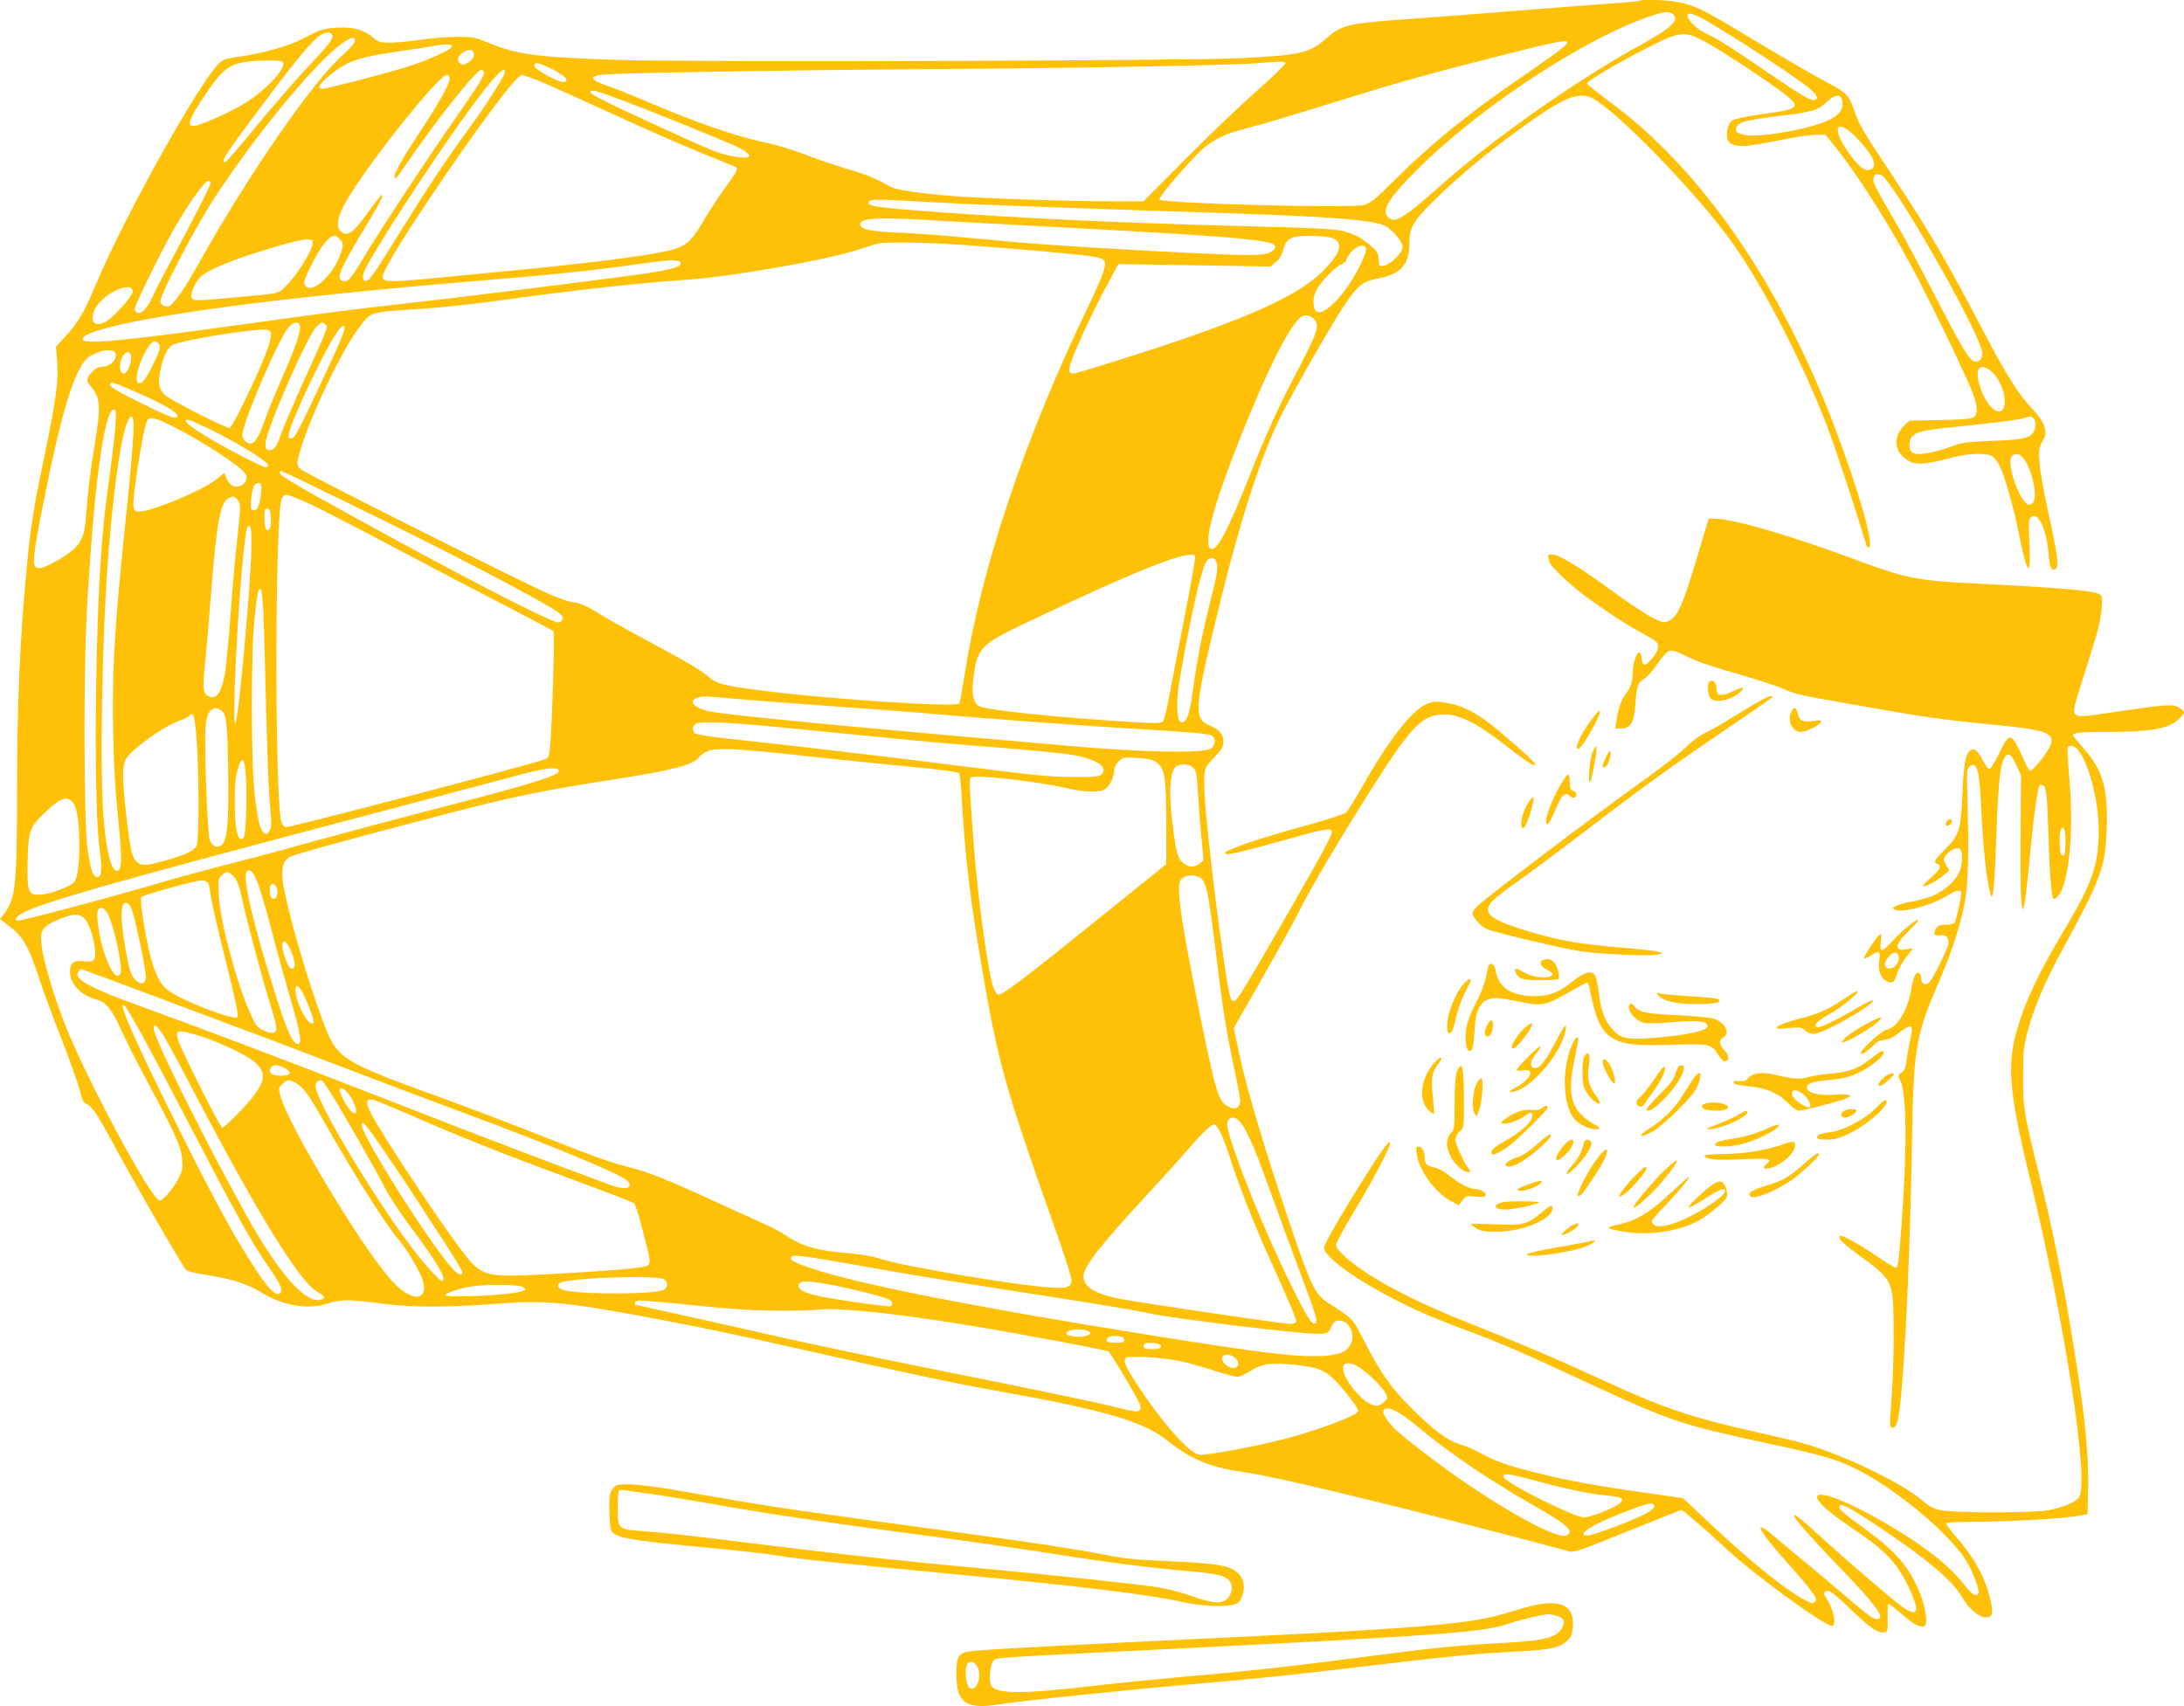 <?xml version="1.0" standalone="no"?>
<!DOCTYPE svg PUBLIC "-//W3C//DTD SVG 20010904//EN"
 "http://www.w3.org/TR/2001/REC-SVG-20010904/DTD/svg10.dtd">
<svg version="1.0" xmlns="http://www.w3.org/2000/svg"
 width="1280pt" height="1000pt" viewBox="0 0 1280 1000"
 preserveAspectRatio="xMidYMid meet">
<g transform="translate(0,1000) scale(0.1,-0.1)"
fill="#ffc107" stroke="none">
<path d="M9608 9995 c-3 -3 -76 -10 -164 -15 -87 -6 -321 -24 -519 -40 -198
-16 -490 -39 -649 -50 -383 -27 -411 -34 -508 -119 -93 -82 -153 -96 -503
-112 -344 -16 -3246 -24 -3648 -10 -471 16 -587 31 -751 99 -86 35 -97 37
-196 36 -58 -1 -154 -9 -213 -18 -59 -9 -136 -16 -171 -16 -58 0 -68 3 -105
34 -24 20 -61 39 -92 46 -73 18 -187 8 -240 -19 -117 -61 -147 -73 -246 -101
-59 -17 -148 -35 -198 -42 -73 -9 -95 -16 -119 -37 -111 -101 -549 -885 -721
-1291 -74 -175 -107 -231 -178 -308 l-59 -64 7 -83 c9 -114 -6 -230 -75 -560
-63 -302 -81 -412 -104 -660 -39 -404 -56 -800 -56 -1295 -1 -568 -8 -635 -76
-726 l-24 -31 60 -46 c76 -59 108 -115 166 -292 25 -77 86 -242 135 -366 49
-125 96 -259 106 -299 14 -56 22 -74 39 -80 32 -13 61 -55 164 -245 133 -245
400 -707 419 -726 10 -11 57 -23 129 -33 136 -21 234 -52 313 -101 128 -79
273 -103 388 -66 80 26 124 26 320 0 175 -23 385 -23 714 2 258 19 396 4 965
-105 246 -47 405 -81 872 -186 505 -114 820 -181 1040 -220 648 -115 873 -181
1019 -299 127 -102 247 -152 425 -177 133 -18 461 -93 951 -215 323 -81 872
-223 966 -251 33 -9 56 -2 347 116 172 69 314 126 317 126 8 0 143 -117 276
-240 160 -148 563 -440 606 -440 31 0 6 110 -39 172 -9 13 -10 20 -1 29 17 17
44 -2 157 -111 107 -102 153 -133 189 -128 21 3 22 8 20 86 -1 45 1 82 6 82 4
0 38 -27 75 -59 70 -62 114 -85 136 -71 20 13 7 106 -28 193 -64 157 -141 245
-341 390 -112 80 -142 109 -128 123 11 12 66 -17 201 -107 295 -195 456 -329
512 -425 43 -74 101 -124 145 -124 38 0 43 24 24 105 -29 128 -94 246 -205
372 -32 37 -56 71 -54 75 3 4 69 8 147 8 193 0 527 18 612 33 l70 12 3 155 c4
203 -20 439 -89 855 -63 387 -124 685 -204 1005 -82 329 -89 368 -88 550 0
145 3 176 26 262 39 147 100 290 209 490 225 414 247 476 255 703 8 236 -23
342 -136 469 -33 38 -61 72 -61 76 0 16 38 20 208 20 244 0 346 18 407 71 39
35 43 49 17 65 -47 30 -59 29 -409 -22 -254 -37 -242 -48 -178 158 26 84 63
203 82 263 21 65 37 142 40 186 5 69 4 78 -14 87 -38 21 -255 39 -726 62 -331
16 -411 32 -662 125 -408 153 -757 255 -868 255 l-33 0 -68 -227 c-81 -273
-114 -347 -161 -370 -32 -15 -35 -15 -97 15 -34 16 -137 84 -228 150 -200 147
-323 222 -363 222 -22 0 -28 -4 -23 -16 3 -9 6 -20 6 -25 0 -16 80 -98 155
-159 99 -81 275 -199 377 -254 47 -26 92 -53 98 -61 18 -21 4 -61 -35 -103
-29 -31 -36 -35 -45 -22 -5 8 -10 25 -10 37 0 12 -5 25 -10 28 -15 9 -40 -58
-40 -107 0 -57 -15 -106 -39 -132 -25 -27 -48 -91 -57 -156 l-7 -50 32 0 c57
0 78 33 85 136 8 115 15 134 51 154 17 9 52 48 78 88 30 44 58 74 72 78 14 3
42 -4 74 -20 82 -42 142 -63 341 -121 104 -30 215 -66 246 -80 77 -34 94 -38
384 -89 455 -81 538 -93 877 -126 289 -28 341 -49 309 -122 -20 -46 -105 -150
-118 -146 -7 3 -27 40 -45 84 -19 43 -43 88 -53 99 -26 26 -37 15 -90 -93 -24
-49 -46 -82 -53 -80 -6 3 -23 26 -37 53 -30 58 -52 74 -74 56 -27 -23 -37 -80
-45 -261 -9 -207 -19 -236 -104 -321 -60 -60 -67 -73 -42 -83 27 -10 16 -33
-37 -79 -29 -25 -50 -48 -47 -51 8 -8 80 30 119 63 l35 29 -19 32 c-18 31 -18
33 1 59 26 34 71 51 83 31 13 -20 12 -66 -1 -115 -17 -61 -98 -135 -179 -162
-36 -12 -85 -25 -110 -29 -25 -3 -61 -13 -80 -21 -31 -13 -33 -15 -17 -24 40
-23 213 22 307 80 51 31 75 38 84 23 5 -9 -27 -163 -38 -181 -4 -6 -27 -11
-50 -11 -45 0 -62 -11 -68 -45 -3 -17 2 -19 31 -17 36 4 51 -9 51 -45 0 -25
-93 -215 -115 -233 -21 -18 -45 -5 -45 24 0 14 -5 28 -11 32 -19 12 -35 -19
-47 -91 -20 -125 -81 -227 -144 -240 -37 -9 -171 -135 -150 -142 7 -3 33 14
57 36 25 23 48 41 52 42 49 4 73 14 119 50 69 53 80 45 60 -42 -8 -35 -18 -90
-22 -122 -5 -45 -12 -62 -29 -73 -22 -14 -22 -17 -9 -44 39 -77 42 -387 9
-843 -17 -233 -21 -257 -36 -257 -5 0 -56 31 -112 69 -107 72 -205 126 -214
117 -13 -13 13 -40 104 -107 207 -151 207 -152 211 -409 2 -107 -2 -274 -8
-370 -6 -96 -12 -188 -13 -205 -3 -44 28 -46 42 -3 33 102 73 848 86 1613 10
591 19 646 163 980 75 174 125 333 149 467 19 108 23 305 13 615 -4 132 -3
154 12 169 9 9 21 13 28 9 24 -15 32 -65 41 -245 12 -252 32 -434 56 -515 14
-43 23 56 33 335 12 375 28 479 71 488 11 2 25 -17 45 -60 l29 -63 -3 -392
c-3 -507 15 -522 58 -48 19 203 43 371 54 383 3 2 12 2 20 -1 19 -7 24 -59 32
-307 6 -206 17 -346 28 -357 9 -10 36 19 51 54 47 111 65 367 45 623 -18 232
-18 215 7 218 70 10 163 -273 163 -492 -1 -214 -35 -310 -225 -626 -100 -168
-180 -329 -223 -450 -97 -276 -90 -408 48 -980 204 -842 346 -1769 285 -1856
-18 -27 -93 -59 -175 -75 -84 -17 -550 -18 -633 -1 -45 9 -69 21 -105 53 -94
82 -332 207 -550 288 -127 47 -159 56 -445 121 -378 86 -526 136 -887 302
-261 121 -501 223 -760 325 -353 138 -614 277 -748 398 -31 28 -52 55 -52 68
0 11 49 102 109 201 117 195 214 381 208 399 -6 19 -73 -78 -233 -339 -94
-153 -154 -261 -154 -276 0 -51 166 -175 390 -292 147 -76 247 -120 425 -186
226 -84 341 -134 780 -338 424 -196 509 -225 960 -322 350 -75 435 -99 543
-150 231 -110 547 -368 660 -539 41 -62 87 -184 76 -202 -13 -21 -37 -5 -90
62 -83 104 -215 209 -416 329 -430 259 -615 249 -226 -12 146 -97 214 -159
274 -249 44 -67 94 -183 94 -219 0 -29 -30 -25 -77 9 -61 44 -299 248 -455
389 -141 129 -176 157 -184 150 -8 -8 109 -141 266 -303 214 -221 275 -305
222 -305 -23 0 -49 18 -167 119 -55 48 -172 146 -260 219 -88 72 -179 148
-202 168 -23 20 -47 34 -53 32 -15 -5 57 -100 160 -213 45 -49 102 -117 127
-149 38 -51 42 -61 30 -74 -13 -12 -19 -11 -48 4 -124 63 -325 226 -601 486
l-124 117 -219 31 c-297 42 -469 74 -649 120 -168 42 -232 65 -323 115 -34 19
-87 41 -117 50 -73 21 -158 85 -286 214 -121 121 -178 202 -273 388 -74 142
-58 126 -221 232 -68 45 -97 105 -212 446 -149 439 -253 787 -300 1004 l-33
155 168 295 c93 163 195 348 226 411 60 120 224 397 390 660 265 419 318 473
459 472 78 0 186 -54 322 -160 134 -105 194 -145 202 -137 8 8 -60 72 -213
201 -118 100 -207 147 -305 164 -62 10 -77 10 -115 -5 -85 -32 -221 -204 -375
-475 -46 -80 -90 -152 -99 -161 -9 -9 -101 -40 -206 -69 -314 -86 -505 -151
-505 -171 0 -16 76 1 329 72 245 69 285 77 296 59 8 -13 -34 -94 -218 -415
-211 -369 -325 -561 -343 -576 -30 -25 -37 -1 -73 245 -48 319 -108 849 -112
976 -3 138 -4 137 56 199 46 49 55 64 55 94 0 44 -23 70 -85 97 -92 39 -86
101 70 735 117 473 225 809 339 1050 59 124 300 548 381 670 81 121 110 145
197 162 136 25 188 81 188 201 0 99 20 134 148 260 163 160 360 320 584 476
189 130 266 158 341 120 134 -68 568 -511 787 -802 191 -254 438 -727 593
-1132 43 -112 191 -564 224 -682 3 -10 9 -18 14 -18 39 0 -57 339 -209 735
-312 814 -771 1478 -1290 1865 -84 62 -152 117 -152 121 0 13 178 118 342 202
202 104 228 107 343 47 89 -46 389 -244 478 -314 94 -76 82 -86 -142 -116 -79
-11 -155 -27 -167 -35 -25 -16 -40 -70 -30 -109 4 -17 17 -28 41 -36 39 -13
94 -6 301 35 67 14 147 25 177 25 l56 0 66 -82 c136 -170 347 -508 482 -773
133 -259 291 -592 318 -667 29 -83 28 -120 -4 -137 -10 -6 -97 -12 -194 -13
l-176 -3 -30 -29 c-60 -57 -62 -136 -5 -185 57 -51 103 -51 288 -2 96 25 202
28 234 5 12 -8 31 -33 42 -55 27 -51 83 -250 110 -386 50 -256 75 -283 64 -70
-6 126 -5 144 10 156 40 34 89 -67 102 -210 8 -87 15 -105 39 -95 24 9 16 77
-41 336 -25 113 -48 242 -51 287 -5 74 -3 88 18 127 21 40 22 47 10 87 -8 28
-33 64 -71 103 -77 82 -149 194 -271 427 -235 448 -327 607 -544 934 -181 274
-199 304 -224 378 -35 102 -46 113 -176 181 -66 35 -241 137 -390 226 -319
192 -341 203 -436 230 -69 19 -247 29 -261 15z m196 -78 c43 -31 -8 -81 -174
-172 -376 -205 -873 -553 -1185 -831 -219 -195 -271 -226 -309 -188 -41 40 1
111 164 274 370 372 1002 786 1390 911 67 22 91 23 114 6z m159 -18 c123 -63
596 -371 651 -425 39 -38 44 -52 21 -60 -19 -8 -75 25 -280 165 -208 143 -294
197 -349 221 -75 32 -149 120 -101 120 9 0 35 -10 58 -21z m-8016 -105 c8 -21
-20 -57 -159 -204 -64 -69 -193 -217 -285 -329 -92 -113 -174 -206 -180 -209
-39 -12 -2 45 222 343 252 336 324 415 378 415 10 0 20 -7 24 -16z m133 -33
c0 -12 -27 -44 -66 -78 -178 -156 -554 -700 -847 -1223 -85 -153 -151 -247
-179 -256 -20 -6 -48 11 -48 30 0 43 207 438 317 606 240 367 581 781 737 897
64 47 86 53 86 24z m7103 -15 c-11 -20 -71 -64 -263 -196 -316 -216 -532 -392
-743 -602 -112 -112 -145 -139 -180 -149 -76 -21 -1176 8 -1201 31 -12 12 212
269 272 313 71 52 121 74 227 102 101 26 259 73 620 185 290 90 481 143 880
244 336 86 403 98 388 72z m-6535 -18 c-6 -22 -147 -85 -273 -123 -148 -45
-458 -125 -485 -125 -34 0 -22 24 37 74 105 88 168 110 418 146 83 12 168 25
190 30 65 13 117 12 113 -2z m130 -44 c2 -14 -7 -29 -24 -43 -31 -24 -47 -26
-63 -7 -15 18 -4 44 28 61 34 19 55 15 59 -11z m-1122 -47 c28 -28 -82 -152
-208 -234 -71 -47 -239 -124 -300 -139 -58 -13 -47 29 45 166 114 171 150 198
282 211 85 8 171 6 181 -4z m5878 -6 c4 -5 -72 -78 -166 -162 -95 -83 -284
-264 -419 -400 l-247 -249 -178 0 c-244 0 -768 17 -939 31 -176 13 -332 36
-360 52 -97 53 -138 71 -261 107 -76 23 -190 62 -253 87 -63 24 -168 56 -232
69 -164 34 -410 119 -690 240 -74 31 -174 72 -224 89 -107 37 -117 57 -35 67
83 10 1046 27 1940 33 855 6 1736 22 1890 34 142 12 168 12 174 2z m-4292 -39
c75 -38 101 -72 56 -72 -34 1 -162 72 -166 93 -5 27 29 21 110 -21z m-407 -12
c9 -15 -20 -64 -150 -250 -156 -222 -475 -706 -548 -830 -75 -128 -95 -152
-121 -148 -52 7 -33 56 128 322 53 87 96 165 96 174 0 20 -2 18 -88 -100 -87
-119 -119 -139 -156 -102 -25 25 -19 77 19 149 100 192 552 765 603 765 45 0
2 -91 -159 -336 -111 -170 -153 -246 -147 -266 3 -8 16 4 34 30 198 291 443
602 475 602 4 0 11 -4 14 -10z m125 -3 c0 -18 -121 -208 -209 -327 -126 -171
-246 -351 -390 -584 -161 -260 -190 -303 -210 -311 -21 -8 -30 14 -19 47 29
83 385 633 607 938 149 205 221 282 221 237z m211 -56 c52 -22 243 -108 424
-191 268 -123 454 -203 713 -307 21 -9 13 -27 -54 -118 -36 -49 -91 -132 -122
-185 -93 -158 -113 -172 -292 -205 -140 -25 -438 -62 -725 -90 -148 -14 -386
-37 -527 -51 -295 -29 -342 -29 -346 1 -4 26 99 198 278 465 286 425 506 720
539 720 10 0 61 -18 112 -39z m457 -102 c190 -71 591 -233 685 -276 113 -53
101 -84 -23 -58 -83 17 -117 31 -420 170 -294 134 -410 192 -410 205 0 18 30
11 168 -41z m7170 -17 c5 -46 -18 -76 -80 -106 -107 -53 -420 -107 -497 -86
-47 12 -56 23 -41 49 14 27 61 38 245 61 199 24 228 33 279 81 53 50 89 51 94
1z m83 -210 c100 -102 129 -171 78 -187 -27 -9 -54 9 -100 67 -129 164 -112
257 22 120z m144 -218 c66 -26 564 -895 591 -1034 7 -34 -9 -60 -36 -60 -33 0
-75 68 -235 378 -87 169 -183 350 -214 402 -156 269 -159 275 -147 305 6 16
16 18 41 9z m-9791 -42 c5 -9 -49 -118 -198 -397 -62 -115 -126 -238 -141
-273 -30 -66 -66 -105 -91 -95 -8 3 -14 14 -14 24 0 21 154 335 228 464 87
153 182 285 203 285 4 0 10 -3 13 -8z m4226 -117 c240 -13 420 -20 1145 -45
165 -5 437 -14 605 -20 597 -20 843 -40 908 -74 42 -22 102 -92 102 -120 0
-43 -78 -116 -125 -116 -11 0 -15 10 -15 39 0 32 -6 44 -37 73 -56 50 -102 75
-169 93 -47 13 -164 19 -594 30 -684 18 -1252 43 -1770 81 -337 24 -420 35
-420 53 0 26 23 26 370 6z m-18 -105 c95 -6 468 -26 828 -45 1108 -60 1249
-75 1195 -129 -35 -35 -83 -37 -437 -21 -360 16 -890 49 -1068 65 -427 40
-544 50 -685 56 -171 7 -228 18 -233 47 -8 38 91 45 400 27z m-3452 -110 c25
-25 25 -37 1 -101 -51 -132 -180 -235 -208 -163 -8 21 76 188 122 242 41 47
56 51 85 22z m5834 -3 c48 -32 27 -88 -72 -187 -126 -125 -358 -238 -812 -395
-202 -70 -630 -205 -650 -205 -42 0 -30 44 69 260 34 74 92 191 129 259 l67
123 445 -7 446 -7 32 27 c21 17 36 42 43 71 18 71 49 85 185 81 66 -2 98 -8
118 -20z m-5992 -26 c-4 -41 -84 -171 -142 -232 -62 -65 -31 -57 -325 -83
-219 -20 -234 -20 -242 -1 -9 26 27 104 61 130 47 35 142 77 290 125 189 61
297 89 331 87 25 -2 30 -6 27 -26z m3804 -6 c263 -18 652 -52 749 -66 95 -13
104 -23 81 -94 -9 -30 -53 -130 -98 -222 -365 -760 -617 -1513 -714 -2134 -14
-90 -28 -167 -31 -172 -16 -26 -838 30 -1216 83 -180 25 -207 33 -258 76 -51
42 -114 79 -374 219 -110 59 -225 123 -255 143 -73 47 -129 72 -162 72 -15 0
-76 21 -135 46 -158 68 -1434 709 -1461 734 -19 17 -22 28 -17 53 37 179 245
627 363 782 67 87 62 86 319 102 125 7 338 29 473 48 433 61 856 108 1120 125
258 16 842 119 1020 180 47 15 96 31 110 33 56 10 280 6 486 -8z m2370 -20 c3
-8 -8 -45 -25 -81 -93 -198 -251 -353 -277 -272 -11 35 -7 73 12 109 23 46
109 135 144 149 17 7 30 18 30 26 0 7 14 29 31 49 33 37 75 47 85 20z m-4025
-75 c5 0 9 -6 9 -14 0 -23 -83 -44 -285 -70 -469 -62 -1005 -128 -1295 -161
-336 -37 -488 -57 -1050 -135 -593 -82 -836 -106 -868 -86 -22 13 4 33 71 55
279 92 1082 198 2192 291 488 40 699 62 970 100 160 22 214 28 233 23 8 -2 18
-3 23 -3z m-3203 -177 c4 -24 -112 -154 -159 -179 -61 -31 -91 -5 -69 60 30
91 218 189 228 119z m6938 -189 c9 -34 -14 -90 -108 -269 -113 -215 -188 -380
-285 -625 -126 -319 -191 -441 -226 -427 -49 19 15 259 176 662 164 411 295
666 360 702 29 15 74 -8 83 -43z m-5959 -10 c10 -26 -23 -126 -102 -305 -42
-95 -90 -212 -107 -262 -32 -91 -55 -127 -82 -127 -20 0 -46 28 -46 49 0 71
220 582 274 636 29 29 54 32 63 9z m153 1 c12 -15 19 1 -173 -425 -40 -91 -82
-190 -92 -220 -21 -66 -42 -92 -69 -88 -17 2 -21 10 -20 39 2 74 244 630 298
683 29 30 39 32 56 11z m110 -19 c0 -20 -50 -135 -169 -386 -115 -242 -125
-260 -147 -260 -13 0 -15 7 -10 32 16 80 204 476 278 586 29 43 48 54 48 28z
m-441 -15 c19 -12 9 -59 -33 -163 -66 -161 -185 -403 -200 -406 -20 -4 -346
162 -380 193 -34 32 -41 68 -27 140 19 90 45 143 78 156 45 17 206 49 353 69
157 21 190 23 209 11z m-649 -76 c14 -17 8 -38 -37 -130 -39 -79 -65 -111 -83
-100 -38 23 52 245 98 245 5 0 15 -7 22 -15z m-252 -66 c4 -33 -38 -69 -80
-69 -21 0 -39 -10 -59 -31 -35 -38 -36 -49 -5 -86 55 -67 58 -111 22 -332 -26
-155 -41 -279 -52 -426 -8 -118 -28 -162 -95 -213 -64 -47 -150 -92 -178 -92
-47 0 -45 39 25 390 113 570 192 812 277 856 46 24 78 33 112 31 24 -2 31 -7
33 -28z m90 -11 c4 -34 -23 -98 -41 -98 -32 0 -31 76 1 113 20 23 36 17 40
-15z m10903 -85 c64 -54 102 -189 63 -227 -30 -30 -89 27 -123 119 -44 117
-14 170 60 108z m-10876 -120 c149 -65 240 -116 243 -135 6 -31 -27 -21 -186
57 -165 80 -216 111 -206 126 7 12 26 6 149 -48z m-119 -198 c-3 -53 -16 -162
-27 -243 -35 -258 -39 -294 -54 -477 -39 -498 -46 -1523 -11 -1765 16 -116 13
-160 -14 -160 -26 0 -40 43 -58 175 -20 153 -23 1001 -4 1360 38 719 102 1205
159 1205 14 0 15 -13 9 -95z m106 -46 c-2 -52 -18 -242 -37 -424 -46 -436 -62
-618 -76 -868 -15 -273 -6 -686 20 -932 24 -226 27 -318 8 -334 -36 -29 -68
70 -88 279 -26 263 -12 1098 27 1580 38 480 95 812 137 797 9 -3 11 -30 9 -98z
m11136 89 c17 -17 15 -59 -3 -85 -23 -32 -65 -41 -241 -47 -113 -4 -175 -10
-205 -22 -140 -51 -235 -68 -264 -44 -20 17 -19 73 3 93 32 30 76 38 326 63
138 14 276 31 306 38 30 8 57 14 61 15 3 1 10 -4 17 -11z m-10898 -51 c182
-93 397 -234 420 -277 22 -41 -31 -88 -77 -67 -12 5 -27 24 -34 41 -7 17 -13
32 -14 34 -1 1 -17 -12 -36 -29 -70 -65 -406 -206 -470 -197 -18 2 -25 10 -27
32 -6 54 58 459 79 498 15 29 47 22 159 -35z m177 3 c169 -79 373 -203 373
-226 0 -22 -13 -18 -123 37 -186 94 -357 199 -357 220 0 16 19 10 107 -31z
m10662 -186 c49 -62 85 -222 58 -258 -9 -12 -20 -17 -30 -13 -53 20 -129 243
-97 282 19 22 46 18 69 -11z m-9799 -272 c540 -264 964 -483 1163 -600 61 -36
77 -51 75 -67 -2 -12 -12 -21 -24 -23 -35 -5 -546 258 -1169 601 -371 204
-464 259 -465 275 0 6 4 12 8 12 4 0 190 -89 412 -198z m-529 111 c2 -31 -2
-67 -12 -105 -7 -29 -15 -38 -31 -38 -19 0 -20 4 -16 65 3 36 11 72 18 80 17
20 40 19 41 -2z m292 -110 c67 -32 284 -144 482 -249 198 -105 488 -257 645
-338 157 -81 289 -151 294 -156 8 -8 -8 -565 -21 -683 -5 -51 -9 -60 -31 -68
-81 -31 -1492 -400 -1515 -397 -13 2 -24 14 -28 31 -40 148 -38 1789 2 1893 5
15 17 24 29 24 12 0 76 -26 143 -57z m-427 22 c15 -23 15 -38 -5 -218 -12
-105 -30 -313 -41 -462 -11 -148 -25 -297 -31 -329 -21 -119 -52 -161 -99
-136 -31 17 -33 49 -16 218 9 86 25 276 36 422 29 369 52 493 97 519 28 16 41
13 59 -14z m192 -100 c1 -28 -2 -56 -7 -64 -17 -26 -31 1 -31 60 0 52 2 60 18
57 13 -2 18 -15 20 -53z m-115 -179 c-3 -214 -74 -994 -93 -1024 -23 -36 14
709 51 1033 13 109 17 127 32 122 9 -3 11 -42 10 -131z m5532 -46 c3 -5 -26
-168 -64 -362 -38 -194 -79 -407 -91 -473 -12 -66 -28 -126 -35 -134 -11 -11
-44 -11 -196 -2 -435 27 -838 69 -881 92 -39 21 -47 88 -27 208 23 134 51 160
287 273 674 321 980 442 1007 398z m125 -35 c11 -29 5 -66 -44 -260 -41 -165
-69 -307 -91 -465 -19 -138 -30 -184 -51 -205 -45 -44 -58 76 -29 250 58 334
121 619 151 676 18 36 51 38 64 4z m-5574 -722 c7 -302 18 -600 23 -663 14
-150 14 -173 -3 -195 -12 -16 -16 -17 -30 -6 -22 19 -34 67 -53 221 -22 188
-23 844 0 1047 8 78 18 147 22 153 24 38 29 -37 41 -557z m2741 -78 c87 -8
322 -26 523 -40 201 -14 442 -32 535 -40 481 -41 828 -67 1190 -90 473 -29
534 -35 558 -47 23 -12 22 -51 -4 -74 -35 -31 -389 -25 -844 15 -1257 109
-2005 181 -2100 202 -90 20 -125 63 -65 80 37 10 36 10 207 -6z m-3007 -65
c37 -20 43 -65 47 -345 5 -310 -4 -420 -37 -447 -27 -22 -56 -10 -71 30 -14
33 -33 583 -24 670 9 85 38 117 85 92z m-139 -161 c16 -195 17 -609 1 -636
-17 -31 -59 -51 -176 -85 -116 -33 -149 -35 -175 -9 -28 28 -39 75 -61 273
-24 213 -25 279 -4 325 27 55 222 197 317 229 25 9 51 22 58 30 21 26 30 0 40
-127z m3339 66 c85 -8 315 -30 510 -50 458 -45 513 -50 892 -80 175 -14 355
-32 400 -41 140 -26 205 -71 164 -113 -14 -13 -41 -16 -169 -15 -121 0 -236
11 -557 52 -223 28 -481 60 -575 71 -299 36 -694 81 -884 101 -101 11 -190 25
-198 31 -20 17 -15 49 10 59 25 12 180 6 407 -15z m220 -175 c201 -22 486 -51
635 -65 160 -15 272 -30 276 -37 4 -6 10 -61 14 -122 21 -372 49 -605 121
-1026 93 -546 135 -695 425 -1515 55 -153 99 -292 99 -307 0 -47 -30 -54 -173
-40 -140 13 -439 59 -672 103 -149 27 -185 36 -321 73 -29 8 -94 17 -145 21
-175 13 -271 41 -365 105 -25 18 -85 49 -133 70 -47 21 -176 79 -286 130 -250
116 -390 172 -480 194 -117 29 -188 53 -525 186 -179 71 -437 169 -575 219
-626 228 -628 229 -719 473 -79 212 -189 587 -221 756 -21 106 -12 160 29 187
22 15 324 98 867 240 441 116 622 153 1059 220 312 48 450 84 475 126 4 6 21
19 39 30 47 29 158 25 576 -21z m2062 -34 c54 -36 63 -85 63 -356 l0 -245
-320 -258 c-509 -411 -635 -507 -663 -507 -7 0 -19 15 -27 34 -30 71 -90 498
-115 806 -28 362 -31 423 -21 433 19 19 396 -23 569 -64 104 -24 189 -25 221
-3 26 19 51 71 51 109 0 14 11 37 26 52 24 24 30 25 107 21 56 -3 91 -10 109
-22z m-5330 -100 c3 -60 3 -163 0 -229 -6 -103 -10 -122 -24 -125 -28 -5 -42
68 -42 218 0 102 4 149 18 193 26 85 40 69 48 -57z m5553 63 c16 -16 20 -44
26 -147 4 -70 13 -187 20 -261 l13 -134 -23 -18 c-30 -25 -62 -24 -94 1 -33
26 -43 59 -62 205 -29 220 -19 350 27 368 31 13 76 6 93 -14z m-3720 -19 c0
-27 -177 -81 -800 -241 -214 -56 -502 -133 -640 -171 -137 -39 -353 -97 -480
-129 -126 -32 -300 -79 -385 -104 -338 -99 -852 -236 -867 -231 -13 5 -13 9
-2 22 49 59 415 165 2229 643 272 72 578 153 680 180 187 51 265 60 265 31z
m-2843 -190 c43 -58 45 -413 3 -460 -26 -28 -144 -72 -199 -74 -72 -2 -77 12
-74 199 4 175 12 197 100 281 96 92 133 104 170 54z m11673 -226 c0 -64 -3
-79 -15 -79 -11 0 -16 15 -18 60 -4 70 4 108 21 102 8 -2 12 -30 12 -83z
m-10601 -223 c14 -32 51 -155 82 -272 30 -118 82 -306 115 -418 62 -216 72
-275 42 -269 -29 5 -60 74 -122 268 -135 423 -204 714 -174 743 16 17 32 3 57
-52z m-135 22 c21 -22 32 -51 50 -133 30 -137 120 -475 165 -618 20 -63 36
-124 36 -137 0 -33 -27 -38 -75 -15 -36 17 -47 31 -73 88 -81 177 -181 544
-189 698 -5 94 -4 103 16 123 27 27 37 27 70 -6z m5654 -2 c46 -18 56 -62 107
-477 35 -290 60 -447 106 -658 19 -88 34 -170 32 -184 -4 -36 -28 -48 -63 -31
-64 32 -75 64 -176 559 -78 386 -119 625 -119 705 0 55 3 66 22 79 25 18 56
20 91 7z m-5805 -33 c5 -7 12 -40 16 -73 4 -33 43 -205 88 -383 58 -233 78
-326 70 -334 -21 -21 -329 98 -408 158 -65 50 -102 155 -144 408 -12 77 -17
133 -12 138 13 13 311 96 348 97 17 1 36 -5 42 -11z m402 -28 c6 -11 8 -31 4
-45 -9 -35 -38 -29 -42 8 -6 54 17 76 38 37z m-855 -114 c20 -30 97 -393 90
-422 -13 -56 -74 -20 -95 56 -17 62 -38 191 -46 274 -9 101 16 146 51 92z
m-136 -38 c35 -57 92 -316 78 -352 -20 -50 -70 24 -107 155 -22 81 -36 189
-27 213 10 26 36 18 56 -16z m-134 -32 c25 -25 51 -99 61 -177 9 -67 -4 -81
-66 -73 -58 8 -80 -10 -80 -64 0 -70 65 -137 157 -161 56 -15 87 -55 148 -188
27 -59 96 -196 154 -303 158 -294 193 -372 198 -444 5 -52 2 -70 -20 -111 -32
-65 -100 -141 -115 -131 -65 40 -427 716 -550 1029 -65 164 -128 375 -138 464
-12 94 2 113 113 159 74 30 108 30 138 0z m1206 -180 c27 -62 34 -102 18 -111
-17 -11 -37 19 -55 82 -24 82 4 104 37 29z m-689 -315 c293 -109 736 -276 983
-371 248 -95 587 -223 755 -285 452 -167 881 -344 922 -382 40 -36 14 -57 -52
-42 -47 11 -795 295 -1409 536 -444 174 -1056 405 -1384 524 -306 110 -401
163 -366 205 6 8 13 14 15 14 2 0 243 -89 536 -199z m776 32 c36 -82 56 -142
48 -150 -23 -23 -92 96 -103 177 -9 65 19 51 55 -27z m-973 -188 c37 -66 151
-280 252 -475 332 -637 400 -759 507 -915 75 -107 90 -147 62 -158 -25 -10
-64 31 -140 146 -123 188 -237 397 -449 822 -260 521 -371 775 -313 715 8 -8
44 -69 81 -135z m140 -29 c19 -30 87 -155 151 -278 408 -780 651 -1176 760
-1234 37 -20 42 -31 19 -40 -88 -34 -247 144 -443 496 -238 430 -523 1000
-539 1081 -9 46 13 35 52 -25z m235 -14 c47 -15 134 -52 195 -82 201 -101 205
-162 22 -354 -50 -53 -97 -96 -104 -96 -11 0 -212 395 -252 496 -32 82 -20 86
139 36z m488 -188 c35 -23 22 -39 -33 -39 -55 0 -79 21 -55 50 15 18 49 14 88
-11z m50 -78 c48 -25 79 -67 182 -249 166 -293 348 -581 428 -675 53 -63 128
-192 142 -244 14 -52 -1 -88 -37 -88 -45 0 -103 41 -166 115 -183 218 -579
879 -631 1053 -15 53 -15 54 9 78 28 28 36 29 73 10z m205 -53 c63 -99 278
-475 325 -569 23 -45 82 -136 132 -203 170 -228 225 -319 205 -339 -10 -10
-107 96 -191 208 -234 314 -554 852 -554 933 0 23 10 34 33 36 4 1 27 -29 50
-66z m110 -15 c50 -68 61 -143 15 -101 -21 18 -68 104 -68 123 0 21 30 9 53
-22z m372 -128 c281 -123 545 -228 945 -375 190 -70 351 -132 357 -138 7 -7
32 -87 55 -179 39 -152 42 -169 27 -183 -17 -17 -210 -34 -621 -55 -337 -17
-357 -11 -472 140 -137 180 -463 672 -531 802 -34 65 -30 92 12 82 16 -4 118
-46 228 -94z m4859 -43 c38 -50 85 -159 174 -409 45 -124 122 -334 171 -465
100 -267 106 -289 89 -299 -19 -12 -46 31 -142 226 -157 317 -336 763 -371
918 -14 65 37 84 79 29z m-5032 -149 c57 -84 125 -184 150 -223 25 -38 107
-164 182 -279 75 -114 136 -214 136 -222 0 -24 -25 -16 -57 19 -119 125 -533
779 -533 842 0 33 22 9 122 -137z m4917 80 c16 -35 41 -103 56 -153 33 -109
134 -367 205 -525 145 -321 180 -405 176 -417 -3 -7 -17 -13 -32 -13 -43 0
-922 130 -1016 150 -137 30 -198 70 -198 130 0 54 99 182 366 470 104 113 218
239 253 280 78 91 130 140 148 140 8 0 27 -28 42 -62z m-2287 -737 c95 -17
262 -46 371 -65 109 -20 404 -67 655 -106 561 -87 749 -118 827 -136 137 -31
924 -127 1006 -122 51 3 55 5 72 41 14 30 23 37 45 37 59 0 98 -80 68 -138
-25 -48 -68 -65 -174 -70 -148 -7 -358 19 -1042 129 -1037 167 -1678 294
-1954 388 -92 32 -120 47 -110 62 9 15 53 11 236 -20z m-978 -111 c23 -18 20
-47 -6 -61 -47 -25 -461 -28 -576 -3 -37 7 -53 31 -31 44 50 31 580 49 613 20z
m951 -26 c98 -17 262 -56 338 -80 46 -15 62 -39 33 -50 -13 -5 -287 34 -406
57 -83 17 -130 38 -130 59 0 34 36 37 165 14z m-1779 -18 c18 -14 18 -15 -6
-24 -60 -23 -450 -42 -450 -23 0 12 89 41 154 51 95 14 280 11 302 -4z m1064
-113 c261 -27 507 -33 681 -18 123 10 469 -27 884 -96 286 -47 791 -142 802
-151 13 -10 139 -220 173 -287 18 -37 20 -46 8 -57 -11 -12 -38 -8 -168 25
-85 22 -496 107 -912 190 -416 83 -884 181 -1040 217 -156 36 -406 92 -557
125 -151 33 -276 61 -279 63 -2 3 -1 10 3 16 8 13 25 11 405 -27z m2238 -141
c34 -10 28 -26 -13 -34 -40 -9 -106 2 -106 17 0 12 35 23 71 23 14 0 35 -3 48
-6z m206 -38 c9 -3 16 -12 16 -20 0 -10 -14 -14 -48 -14 -54 0 -67 7 -51 27
12 14 56 17 83 7z m231 -54 c0 -11 -13 -16 -44 -18 -45 -3 -68 8 -56 28 11 17
100 9 100 -10z m436 -71 c26 -26 21 -53 -11 -57 -31 -4 -76 39 -67 62 9 23 53
20 78 -5z m-318 -18 c49 -11 137 -36 197 -56 60 -19 120 -35 132 -35 13 0 47
16 77 35 67 42 124 50 256 36 135 -15 169 -27 225 -78 51 -46 150 -173 150
-192 0 -26 -229 -113 -435 -166 -188 -48 -468 -99 -501 -91 -62 16 -224 202
-363 416 -68 105 -81 137 -60 152 21 14 222 1 322 -21z m1020 -22 c73 -38 187
-154 187 -191 0 -17 -41 -48 -63 -48 -72 0 -216 176 -193 235 6 18 39 19 69 4z
m262 -284 c22 -13 72 -50 112 -84 172 -144 414 -308 666 -452 206 -117 246
-153 199 -178 -61 -33 -488 215 -837 485 -153 118 -188 150 -219 198 -20 30
-23 42 -15 53 14 16 38 10 94 -22z m795 -394 c171 -47 317 -77 416 -87 90 -8
105 -16 81 -42 -23 -25 -172 -85 -212 -86 -59 0 -467 204 -473 238 -5 24 25
21 188 -23z m695 -151 c0 -8 -22 -27 -50 -42 -69 -38 -309 -128 -340 -128 -72
0 19 61 194 129 168 66 196 71 196 41z"/>
<path d="M10017 6003 c-13 -13 -7 -82 9 -97 31 -32 134 -6 179 44 24 27 9 25
-59 -6 -60 -27 -86 -23 -86 16 0 41 -23 63 -43 43z"/>
<path d="M10315 5892 c-27 -15 -103 -60 -167 -100 -64 -40 -138 -82 -164 -93
-25 -12 -72 -47 -103 -78 -31 -31 -128 -108 -216 -171 -310 -221 -930 -690
-1006 -761 -16 -15 -29 -34 -29 -42 0 -23 50 -78 85 -93 53 -22 445 -114 550
-130 122 -17 411 -30 451 -19 l29 7 -24 9 c-14 6 -108 16 -210 24 -259 20
-416 50 -616 116 -166 55 -203 91 -154 152 11 16 82 71 158 124 75 53 240 176
366 272 370 284 516 389 908 655 119 81 217 150 217 152 0 11 -30 1 -75 -24z"/>
<path d="M10500 5831 c-28 -53 3 -121 55 -121 30 0 95 31 115 55 12 14 7 15
-43 9 -64 -8 -82 1 -92 47 -8 34 -20 37 -35 10z"/>
<path d="M9333 5789 c-70 -92 -110 -179 -83 -179 20 0 135 200 127 223 -2 6
-22 -14 -44 -44z"/>
<path d="M9335 5595 c-10 -22 -19 -75 -21 -120 -5 -97 8 -77 31 50 19 99 15
127 -10 70z"/>
<path d="M9409 5556 c-23 -47 -21 -68 5 -46 16 13 33 77 23 87 -4 3 -16 -15
-28 -41z"/>
<path d="M9147 5402 c-61 -104 -104 -232 -79 -232 10 0 20 20 55 100 31 72 51
89 77 65 10 -9 24 -14 29 -10 18 10 12 33 -9 40 -16 5 -20 15 -20 51 0 24 -4
44 -10 44 -5 0 -24 -26 -43 -58z"/>
<path d="M8956 5293 c-30 -45 -49 -120 -36 -142 7 -13 13 -6 29 29 22 49 45
140 37 147 -2 3 -16 -12 -30 -34z"/>
<path d="M11410 5185 c-7 -9 -10 -18 -7 -21 10 -11 37 5 37 21 0 19 -14 19
-30 0z"/>
<path d="M11189 4576 c-24 -19 -67 -59 -96 -90 -66 -71 -78 -72 -70 -5 5 44 4
49 -8 39 -21 -17 -96 -132 -91 -138 3 -2 20 5 39 17 52 32 59 28 51 -29 -8
-59 7 -102 41 -120 34 -18 51 -7 63 42 6 23 30 67 53 97 l41 54 -31 -6 c-82
-17 -80 25 7 108 72 70 73 87 1 31z m-61 -180 c9 -44 -43 -91 -73 -66 -16 13
-10 36 19 68 23 26 49 25 54 -2z"/>
<path d="M9043 4373 c-25 -9 -13 -39 22 -56 41 -20 45 -34 10 -43 -39 -10
-105 4 -152 31 -39 22 -43 22 -43 6 0 -10 9 -26 21 -36 17 -16 37 -19 124 -20
57 0 106 3 110 7 4 4 2 28 -5 54 -15 52 -47 74 -87 57z"/>
<path d="M8725 4341 c-3 -6 -10 -36 -16 -68 -6 -32 -28 -92 -50 -133 -53 -103
-69 -153 -69 -215 0 -62 7 -85 26 -85 15 0 21 30 28 143 7 117 44 166 126 167
19 0 82 -10 138 -22 127 -27 152 -22 289 57 52 30 99 55 104 55 5 0 11 -10 13
-22 61 -320 113 -356 486 -342 216 8 233 4 268 -56 14 -25 30 -40 42 -40 28 0
26 35 -5 66 -30 30 -32 59 -5 74 45 24 9 90 -61 111 -19 5 -113 14 -209 19
-185 9 -224 17 -252 53 -15 18 -20 19 -27 8 -20 -31 34 -97 87 -107 19 -4 94
-2 166 5 140 12 199 6 204 -21 6 -30 -133 -59 -354 -74 -123 -8 -161 2 -208
58 -43 49 -64 109 -76 210 -5 43 -14 87 -20 98 -19 36 -62 25 -137 -35 -84
-68 -147 -89 -247 -83 -120 8 -185 56 -200 149 -6 37 -27 52 -41 30z"/>
<path d="M8574 4228 c-43 -52 -85 -152 -91 -217 -6 -59 5 -83 25 -58 6 7 17
44 26 83 8 39 30 103 50 142 20 39 36 74 36 77 0 14 -21 2 -46 -27z"/>
<path d="M10805 4144 c-90 -62 -153 -89 -270 -118 -54 -14 -105 -32 -114 -41
-15 -16 -11 -17 61 -11 69 6 79 5 98 -14 11 -11 33 -20 50 -20 55 0 366 177
346 197 -3 3 -38 -14 -78 -37 -113 -67 -218 -120 -240 -120 -41 0 -12 35 59
73 69 36 191 136 167 137 -7 0 -42 -21 -79 -46z"/>
<path d="M9718 4167 c29 -34 102 -52 217 -52 117 0 156 8 137 27 -6 6 -76 14
-159 18 -81 5 -161 12 -178 16 -27 7 -29 6 -17 -9z"/>
<path d="M10936 3997 c-84 -45 -161 -106 -136 -107 23 0 171 86 205 120 40 40
25 37 -69 -13z"/>
<path d="M8713 3986 c-17 -37 -12 -69 11 -60 15 6 26 35 26 72 0 33 -18 27
-37 -12z"/>
<path d="M8938 3977 c-32 -26 -78 -94 -78 -114 0 -25 37 4 80 64 54 75 53 96
-2 50z"/>
<path d="M9122 3903 c-60 -116 -95 -163 -123 -163 -39 0 -33 46 14 97 11 13
17 26 14 29 -7 8 -137 -123 -137 -137 0 -6 15 -7 35 -3 77 14 46 -54 -45 -102
-35 -18 -40 -23 -22 -24 83 -1 250 170 304 313 10 27 18 59 16 71 -2 14 -19
-11 -56 -81z"/>
<path d="M9212 3873 c-59 -138 -53 -342 11 -427 29 -37 99 -70 138 -64 22 3
19 6 -21 30 -129 76 -156 162 -116 359 14 68 26 129 26 136 0 28 -19 11 -38
-34z"/>
<path d="M10972 3801 c-82 -65 -125 -82 -236 -93 -56 -5 -119 -15 -142 -22
-41 -14 -83 -11 -184 13 -81 19 -133 14 -161 -15 -19 -21 -30 -25 -56 -20 -31
4 -44 -6 -24 -18 4 -3 47 -10 95 -15 100 -12 162 -41 221 -102 21 -22 46 -39
58 -39 24 0 224 51 270 69 55 21 30 32 -60 25 -94 -7 -163 10 -163 39 0 27 25
36 130 47 84 8 119 17 176 44 66 31 144 94 144 116 0 18 -18 10 -68 -29z
m-395 -223 c32 -31 44 -68 22 -68 -19 0 -79 41 -90 61 -25 47 22 52 68 7z"/>
<path d="M9289 3814 c-9 -12 -14 -43 -14 -98 0 -68 4 -87 24 -119 24 -39 67
-74 77 -64 4 3 -8 26 -26 50 -40 56 -50 100 -38 172 10 63 0 87 -23 59z"/>
<path d="M8413 3778 c-87 -92 -105 -225 -38 -288 14 -13 27 -22 29 -19 2 2 -1
45 -6 96 -12 109 -6 152 28 193 36 42 25 58 -13 18z"/>
<path d="M9395 3763 c8 -36 53 -113 65 -113 13 0 1 57 -22 103 -22 45 -54 52
-43 10z"/>
<path d="M9697 3676 c-33 -47 -70 -95 -83 -105 -28 -22 -31 -46 -6 -56 11 -4
21 0 27 10 6 10 24 36 41 59 52 69 86 134 82 157 -2 17 -16 3 -61 -65z"/>
<path d="M9843 3753 c-7 -3 -18 -23 -24 -46 -8 -31 -31 -62 -94 -124 -45 -45
-80 -85 -77 -88 14 -13 38 -1 88 47 106 100 174 235 107 211z"/>
<path d="M8539 3718 c-9 -22 -13 -83 -14 -185 0 -143 -1 -153 -22 -175 -29
-31 -30 -78 -2 -135 22 -46 74 -93 104 -93 16 0 16 1 1 23 -31 41 -76 142 -76
168 0 15 10 34 25 47 25 22 25 24 25 179 0 202 -11 246 -41 171z"/>
<path d="M9914 3662 c-17 -26 -45 -69 -62 -97 -40 -64 -111 -133 -187 -181
-71 -45 -58 -58 17 -18 63 34 237 204 260 254 44 96 25 124 -28 42z"/>
<path d="M11070 3703 c-24 -9 -60 -45 -60 -60 0 -18 26 -4 69 36 31 29 27 37
-9 24z"/>
<path d="M8654 3648 c-22 -43 -30 -138 -14 -169 l13 -24 15 35 c19 46 29 190
14 190 -6 0 -19 -14 -28 -32z"/>
<path d="M10995 3506 c-58 -61 -188 -131 -262 -141 -69 -10 -83 -15 -83 -31 0
-10 14 -14 56 -14 44 0 73 8 128 34 113 55 245 171 220 196 -6 6 -27 -10 -59
-44z"/>
<path d="M9991 3530 c-19 -8 -21 -13 -11 -25 14 -17 115 -21 140 -5 39 25 -77
52 -129 30z"/>
<path d="M9035 3504 c-14 -11 -32 -13 -62 -9 -42 6 -102 -16 -158 -58 -54 -41
54 -24 114 17 45 32 51 32 51 3 0 -30 -59 -86 -140 -133 -78 -44 -100 -62
-100 -81 0 -20 33 -8 90 30 55 38 240 219 240 235 0 16 -11 15 -35 -4z"/>
<path d="M10808 3489 c-26 -14 -22 -39 5 -39 25 0 67 26 67 41 0 12 -50 11
-72 -2z"/>
<path d="M10180 3462 c-25 -15 -79 -39 -120 -54 -50 -18 -66 -27 -49 -27 65
-2 229 70 229 99 0 14 -9 11 -60 -18z"/>
<path d="M10330 3374 c-42 -18 -109 -38 -150 -44 -97 -15 -122 -22 -128 -37
-6 -19 86 -17 162 3 72 18 178 68 202 95 25 27 4 23 -86 -17z"/>
<path d="M9005 3290 c-42 -37 -84 -65 -109 -72 -23 -6 -50 -19 -60 -29 -19
-17 -19 -19 -2 -25 32 -12 120 41 214 130 41 39 51 56 33 56 -4 0 -39 -27 -76
-60z"/>
<path d="M9187 3308 c-24 -18 -67 -79 -67 -95 0 -23 21 -14 61 26 50 50 55
105 6 69z"/>
<path d="M9285 3308 c-2 -7 -9 -29 -15 -50 -6 -20 -29 -57 -50 -81 -57 -65
-49 -80 11 -22 58 58 104 129 95 150 -7 18 -35 20 -41 3z"/>
<path d="M10442 3290 c-90 -32 -222 -53 -339 -54 -62 -1 -113 -4 -113 -9 0
-22 63 -28 218 -22 161 7 182 4 147 -25 -47 -39 15 -40 76 -1 55 34 89 76 89
107 0 28 -8 29 -78 4z"/>
<path d="M8303 3235 c14 -96 109 -227 202 -276 l44 -23 22 28 c21 27 26 28 75
22 35 -4 55 -2 60 6 9 15 -24 38 -55 38 -38 1 -99 31 -156 79 -28 23 -65 44
-85 47 -47 9 -60 21 -60 56 0 38 -16 68 -37 68 -13 0 -15 -8 -10 -45z"/>
<path d="M9383 3237 c-62 -70 -156 -247 -132 -247 15 0 27 16 93 115 56 85 80
137 74 156 -2 6 -18 -5 -35 -24z"/>
<path d="M10574 3179 c-87 -77 -130 -102 -224 -129 -84 -25 -111 -43 -92 -62
21 -21 140 26 242 95 52 35 160 136 160 149 0 18 -20 6 -86 -53z"/>
<path d="M9754 3139 c-72 -70 -188 -208 -180 -216 8 -9 92 65 149 130 125 145
143 193 31 86z"/>
<path d="M9573 3098 c-88 -93 -113 -147 -39 -86 40 33 116 124 116 139 0 20
-19 6 -77 -53z"/>
<path d="M9797 3013 c-134 -125 -207 -169 -323 -193 -70 -15 -59 -23 49 -40
153 -25 338 7 450 76 64 41 138 105 147 128 8 24 -5 69 -25 86 -10 8 -21 7
-44 -5 -40 -20 -166 -138 -153 -143 5 -1 48 22 95 53 76 49 117 66 117 49 0
-21 -30 -49 -102 -95 -139 -89 -279 -138 -313 -109 -8 7 -15 17 -15 22 0 5 39
50 88 101 84 89 140 157 128 157 -4 0 -48 -39 -99 -87z"/>
<path d="M8960 3059 c-67 -24 -85 -39 -44 -39 32 0 108 31 118 49 10 15 -10
13 -74 -10z"/>
<path d="M8805 2953 c-60 -15 -48 -43 18 -43 41 0 173 27 197 41 16 9 -179 11
-215 2z"/>
<path d="M9045 2901 c-95 -79 -117 -85 -281 -77 -79 4 -144 4 -144 1 0 -3 15
-14 33 -25 25 -15 50 -20 111 -20 167 0 348 79 334 146 -2 13 -13 8 -53 -25z"/>
<path d="M9205 2812 c-16 -11 -37 -27 -45 -37 -14 -17 -13 -17 10 -10 32 10
80 43 80 56 0 13 -11 11 -45 -9z"/>
<path d="M9315 2724 c-5 -2 -85 -17 -177 -33 -187 -33 -238 -50 -147 -51 63 0
198 22 274 44 53 16 103 46 75 45 -8 0 -19 -2 -25 -5z"/>
<path d="M3591 1274 c-18 -23 -21 -40 -20 -118 1 -50 4 -102 8 -116 14 -53 80
-66 606 -115 149 -14 324 -34 390 -45 115 -19 358 -44 1055 -110 681 -65 1110
-117 1285 -157 113 -25 241 -34 308 -20 31 7 41 15 53 42 20 49 18 98 -7 129
-47 59 -109 72 -429 86 -181 8 -262 16 -353 35 -135 28 -475 80 -812 125 -223
30 -843 115 -1055 146 -114 16 -342 54 -655 109 -112 20 -233 35 -277 35 -71
0 -78 -2 -97 -26z m219 -30 c63 -8 214 -33 335 -54 369 -66 700 -114 1390
-205 193 -26 490 -69 661 -96 314 -49 541 -78 779 -99 152 -13 199 -24 226
-51 26 -26 24 -72 -4 -105 -32 -37 -86 -34 -207 9 -52 19 -138 42 -190 51
-112 19 -613 73 -1075 116 -441 41 -722 71 -1200 130 -533 66 -641 78 -764 86
-137 9 -141 13 -141 137 0 52 3 97 7 100 4 4 20 5 37 2 17 -2 83 -12 146 -21z"/>
<path d="M9035 599 c-27 -3 -95 -20 -150 -37 -163 -51 -264 -68 -520 -91 -181
-17 -592 -41 -1010 -61 -952 -45 -1519 -74 -1648 -86 -91 -9 -102 -25 -102
-144 1 -161 59 -201 249 -170 106 18 786 89 1151 120 375 32 554 51 1010 105
520 62 620 71 873 85 198 10 246 20 292 59 27 22 33 36 38 79 11 114 -49 160
-183 141z m87 -69 c42 -12 52 -30 36 -65 -29 -63 -99 -82 -358 -95 -214 -11
-397 -28 -685 -66 -574 -75 -786 -98 -1200 -134 -132 -12 -355 -34 -495 -50
-440 -51 -583 -50 -611 2 -15 29 -6 125 14 145 18 18 -31 15 937 63 637 32
825 41 1240 65 581 34 733 50 851 91 61 21 180 49 224 53 6 1 26 -4 47 -9z
m-3398 -292 c36 -51 2 -158 -41 -132 -19 12 -30 86 -18 131 7 30 39 30 59 1z"/>
</g>
</svg>
